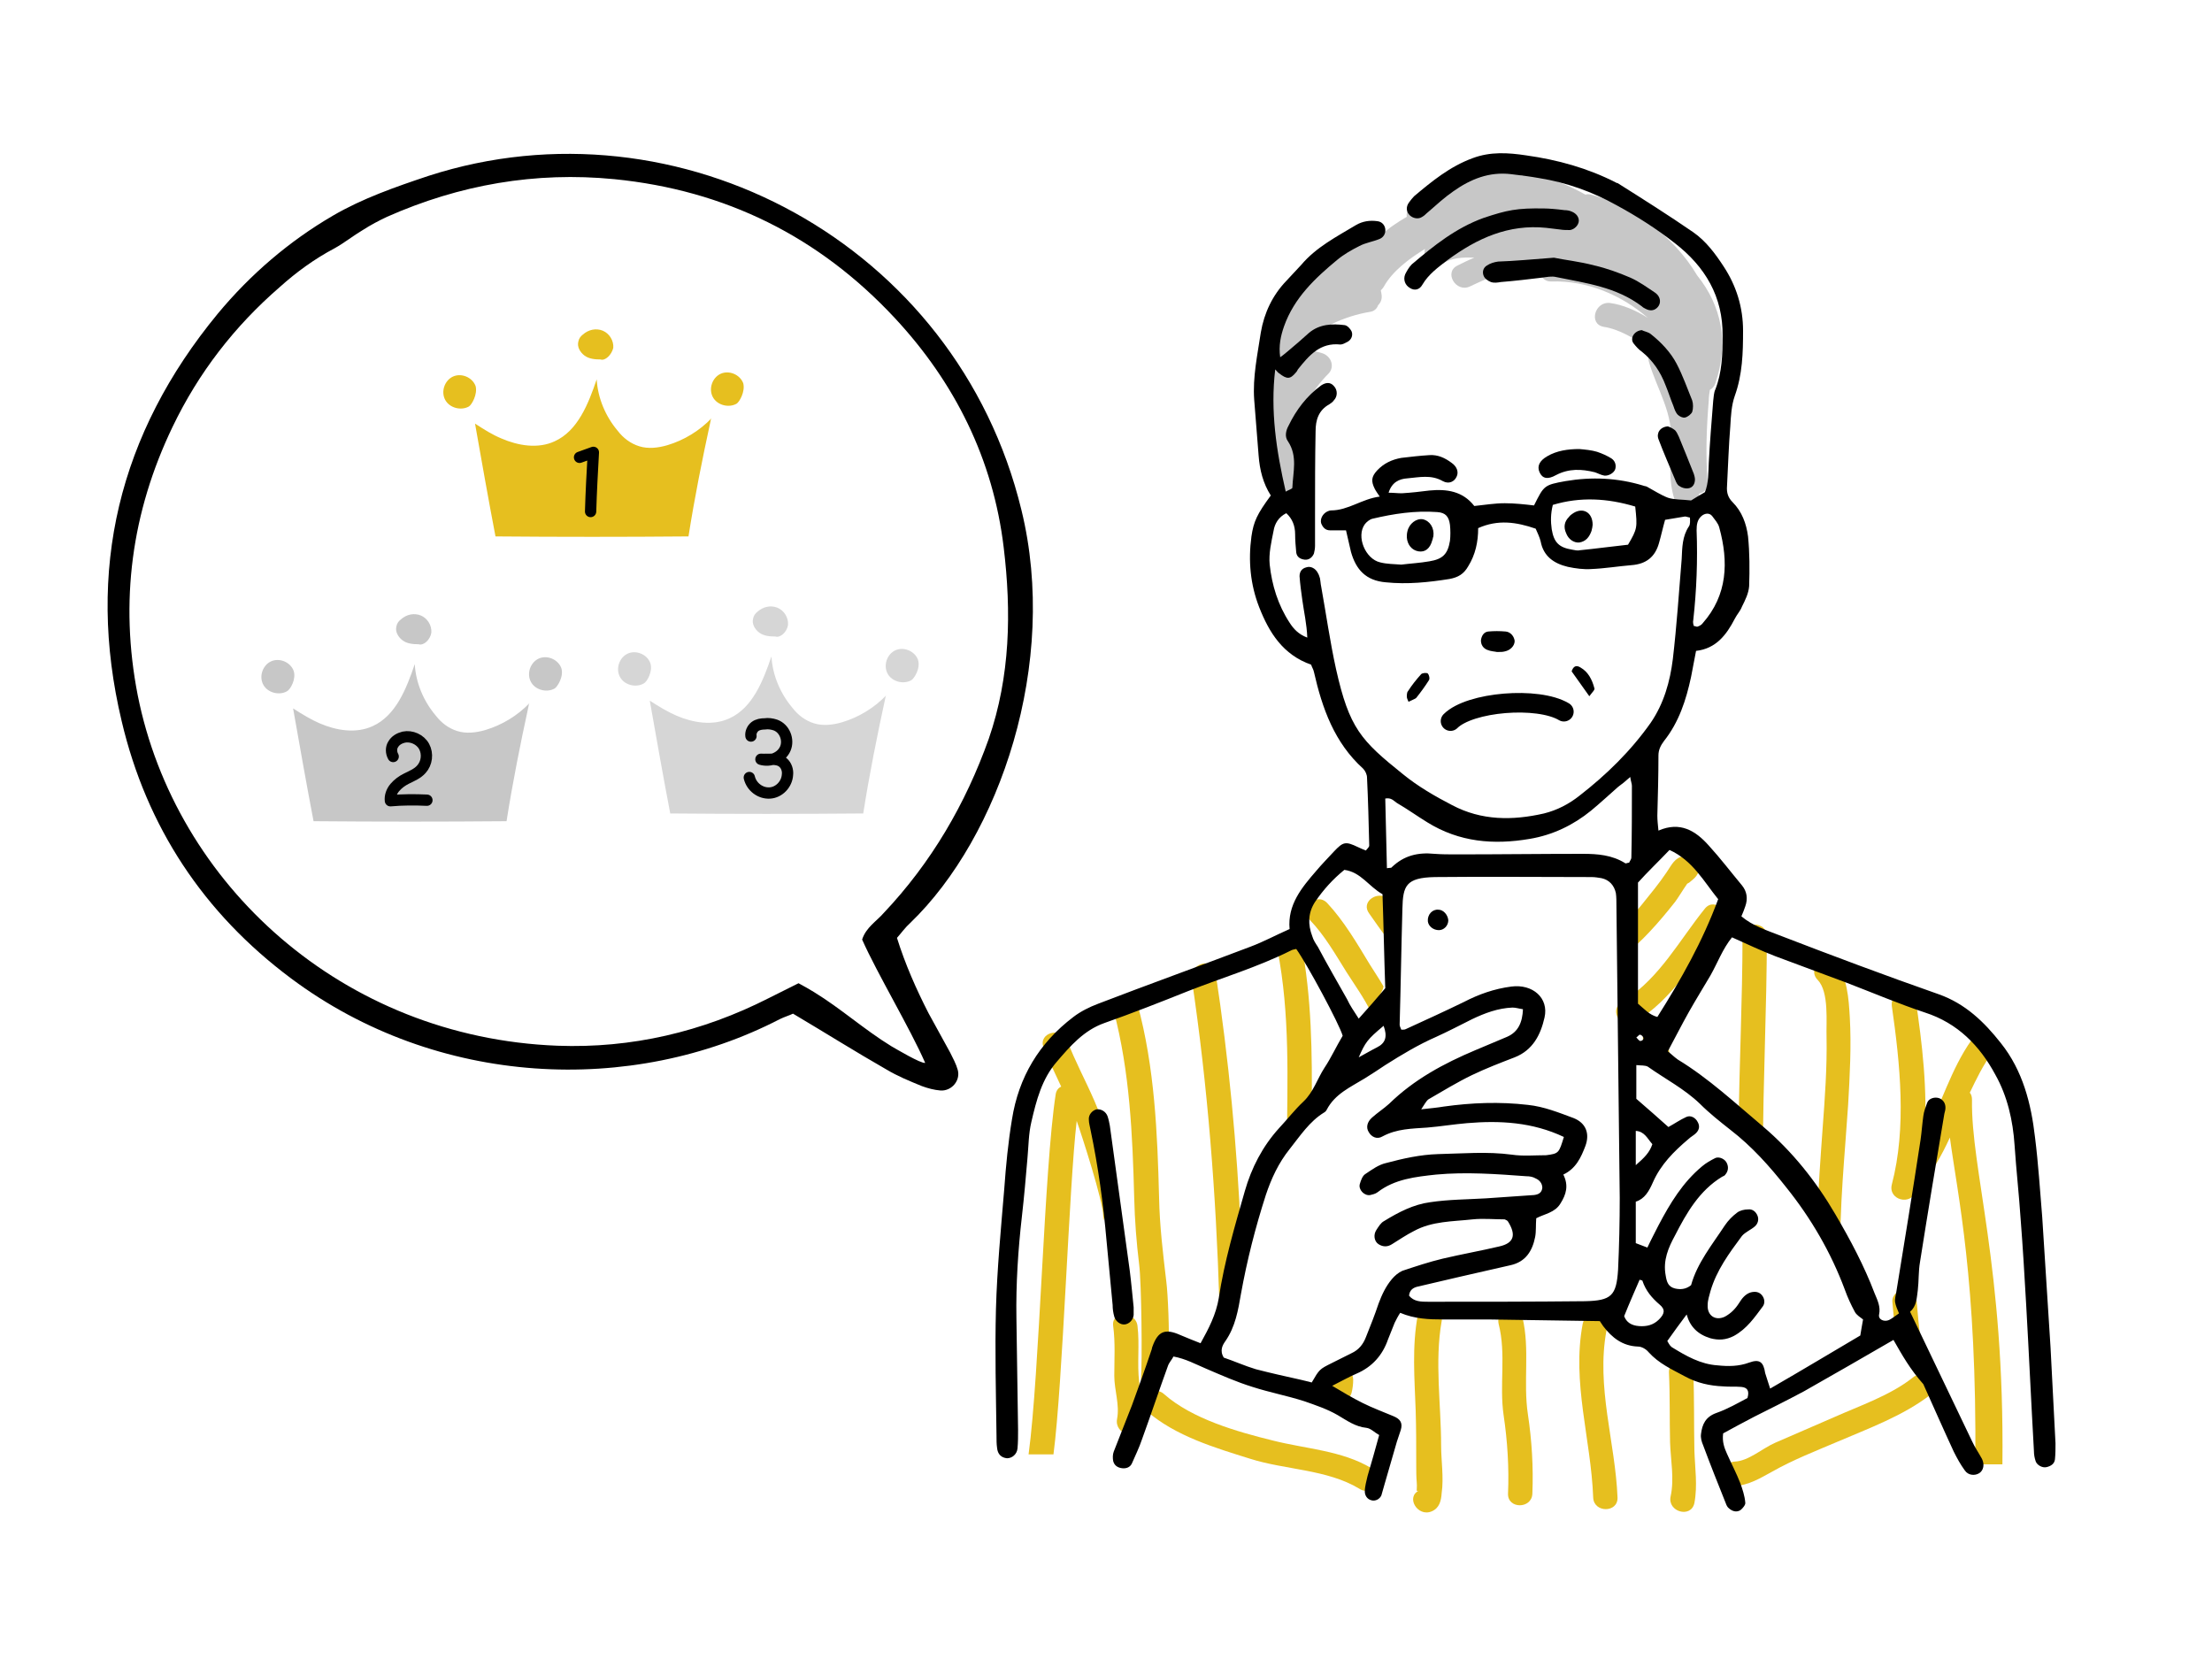 <?xml version="1.0" encoding="UTF-8"?> <!-- Generator: Adobe Illustrator 25.4.1, SVG Export Plug-In . SVG Version: 6.00 Build 0) --> <svg xmlns="http://www.w3.org/2000/svg" xmlns:xlink="http://www.w3.org/1999/xlink" version="1.1" id="レイヤー_1" x="0px" y="0px" width="400px" height="300px" viewBox="0 0 400 300" style="enable-background:new 0 0 400 300;" xml:space="preserve"> <style type="text/css"> .st0{fill-rule:evenodd;clip-rule:evenodd;fill:#C7C7C7;} .st1{fill-rule:evenodd;clip-rule:evenodd;fill:#E6BF1F;} .st2{fill-rule:evenodd;clip-rule:evenodd;} .st3{fill:none;stroke:#000000;stroke-width:3.535;stroke-linecap:round;stroke-miterlimit:10;} .st4{fill:#C7C7C7;} .st5{fill:none;stroke:#000000;stroke-width:2.044;stroke-linecap:round;stroke-linejoin:round;stroke-miterlimit:10;} .st6{fill:#D6D6D6;} .st7{fill:#E6BF1F;} </style> <g> <g> <path class="st0" d="M306.9,49.8c-4.2-7.1-11.8-12.7-19.2-14.6c-0.4-0.1-0.7-0.1-1,0c-3.2-1.8-6.6-3.2-10.4-3.6 c-0.4,0-0.7,0-1,0.2c-0.5-0.2-1-0.3-1.5-0.3c-6.8-1.3-13.6,0.9-18.8,6c-0.6,0.5-0.7,1.2-0.6,1.7c-1.7,1-3.4,2.1-4.7,3.4 c-0.3-0.1-0.6-0.2-1-0.2c-8.3,0.7-15,6.9-18.7,14.2c-4.8,9.5-2.3,22.6,0.1,32.4c0.6,2.4,4.5,1.9,4.3-0.6 c-0.5-7.9-0.1-14.9,5.8-20.8c1.2-1.2,0.6-3.1-1-3.7c-1.2-0.4-2.4-0.6-3.6-0.6c-0.3,0-0.5,0-0.8,0c2.9-3.9,8.6-6.2,12.9-6.9 c0.8-0.1,1.3-0.6,1.5-1.2c0.5-0.5,0.8-1.2,0.6-2.1c0-0.2-0.1-0.4-0.1-0.6c0.2-0.2,0.3-0.3,0.5-0.6c1.6-2.9,4.6-5.1,7.5-6.9 c-0.6,1.7,1.2,3.9,3.1,2.7c1.7-1.1,3.7-1.2,5.8-1.1c-1,0.4-2,0.9-3,1.4c-2.6,1.2-0.3,5,2.2,3.8c4.2-2,8.5-3.7,13-4.3 c-0.8,1.3-0.2,3.5,1.8,3.4c6.3-0.2,12.6,2.4,17.4,6.6c-2.2-1.4-4.6-2.4-6.8-2.7c-2.8-0.4-4,3.8-1.2,4.3c2.7,0.4,6,2.2,8.6,4.4 c-0.4,0.5-0.7,1.1-0.4,2c1.3,4.6,4.7,9.8,3.8,14.7c-0.1,0.6,0,1.1,0.2,1.5c-0.3,3.2-0.3,6.6,1,9.7c1.1,2.6,5.3,1.5,4.3-1.2 c-0.1-0.3-0.2-0.6-0.3-0.9c0.9-0.2,1.7-0.9,1.6-2.1c-0.4-5-0.2-9.9,0.2-14.8c0-0.6,0.1-1.3,0.2-1.9c0.4-0.2,0.8-0.6,1-1.2 C312.7,61.9,311.3,55.3,306.9,49.8z M273.8,39.5c-1.9-0.1-3.8,0-5.7,0.3C270.1,39.1,272.2,38.8,273.8,39.5z M262.1,42.6 c1.1-0.6,2.4-1.3,3.8-1.9c-0.3,0.5-0.4,1.1-0.2,1.7C264.4,42.3,263.2,42.4,262.1,42.6z M276.7,39.8c-0.3-0.1-0.7-0.1-1-0.1 c0.5-0.2,0.9-0.6,1.2-1C276.7,39,276.7,39.4,276.7,39.8z"></path> <g> <path class="st1" d="M250.2,178.4c-0.8-1.4-1.7-2.7-2.5-4c-2.3-3.8-4.7-7.9-7.7-11.1c-2-2.1-5.1,1.1-3.1,3.1 c2.6,2.7,4.6,6.2,6.6,9.4c1.4,2.2,3.2,4.7,4.4,7.2c0.7-1.4,1.5-2.7,2.2-4.2C250.1,178.8,250.1,178.6,250.2,178.4z"></path> <path class="st1" d="M250.5,162.2c-1.8-0.9-4.4,1-2.9,3c1,1.4,2,2.9,3.1,4.3C250.4,167,250.2,164.4,250.5,162.2z"></path> <path class="st1" d="M298.3,168.5c1.6-1.7,3.1-3.5,4.6-5.4c0.4-0.5,1.5-2.3,2.2-3.3c0.2-0.1,0.4-0.2,0.6-0.4 c0.5-0.4,1-0.8,1.3-1.4c0.9-1.8-0.6-3.6-2.5-3.2c-1.7,0.3-2.2,1.6-3.1,2.9c-1.4,2.1-3,4-4.6,6c-0.8,1-1.7,1.9-2.7,2.8 c0,2-0.2,4.1-0.2,6.1C295.4,171.4,296.9,170,298.3,168.5z"></path> <path class="st1" d="M295.5,184.9c7.1-4.2,10.8-11.3,15.9-17.5c1.8-2.2-1.3-5.3-3.1-3.1c-4.6,5.7-8.1,12.4-14.4,16.5 c0.2,1.7,0.5,3.2,1,4.4C295.1,185.1,295.3,185,295.5,184.9z"></path> <path class="st1" d="M294.9,185.2c-0.5-1.3-0.8-2.8-1-4.4c-0.2,0.1-0.4,0.3-0.6,0.4C291.1,182.4,292.7,185.7,294.9,185.2z"></path> <path class="st1" d="M210.9,231.7c-0.6-5.1-1.2-10-1.3-15.1c-0.3-11.7-0.8-23.6-3.9-35c-0.7-2.7-5-1.6-4.3,1.2 c2.9,11,3.4,22.4,3.7,33.8c0.1,4.1,0.4,8,0.9,12.1c0.4,3.1,0.6,17.6,0.3,21l5-6C211.5,241.2,211.2,233.9,210.9,231.7z"></path> <path class="st1" d="M219.8,175.8c-0.4-2.8-4.7-1.6-4.3,1.2c2.9,19.4,4.4,39,5,58.5c1.1-4.2,2.3-8.4,3.9-12.4 C223.7,207.3,222.2,191.5,219.8,175.8z"></path> <path class="st1" d="M235.3,170.5c-0.5-2.8-4.8-1.6-4.3,1.2c2.3,11.7,1.8,23.7,1.7,35.5c0,0.1,0,0.2,0,0.3c1.5-2.4,3-4.7,4.5-7 C237.3,190.5,237.2,180.4,235.3,170.5z"></path> <path class="st1" d="M301.4,186.8c-0.4-2.8-4.6-1.6-4.3,1.2c0,0.1,0,0.1,0,0.2c1.6,1.5,3.3,3,5,4.4 C301.9,190.7,301.7,188.8,301.4,186.8z"></path> <path class="st1" d="M318.8,208.5c0-13.1,0.7-26.1,0.7-39.2c0-2.8-4.4-2.8-4.4,0c0,11.6-0.6,23.1-0.7,34.7 C315.9,205.5,317.4,207,318.8,208.5z"></path> <path class="st1" d="M334.2,199.8c0.3-5.3,0.6-10.6,0.3-15.9c-0.2-3.2-0.4-7.4-2.7-9.8c-2-2.1-5.1,1.1-3.1,3.1 c2.1,2.2,1.5,7.7,1.6,10.4c0.1,5.4-0.3,10.9-0.7,16.3c-0.4,5.5-0.8,11.1-1,16.7c1.5,2.3,3,4.6,4.2,7.1 C332.6,218.3,333.6,208.9,334.2,199.8z"></path> <path class="st1" d="M356.6,198.9c0-0.5-0.1-1-0.4-1.3c1.2-2.5,2.4-5,4.1-7.3c1.7-2.3-2.2-4.5-3.8-2.2 c-3.7,5.2-5.5,11.7-8.5,17.4c0.6-8.3-0.4-16.8-1.6-24.8c-0.4-2.8-4.6-1.6-4.3,1.2c1.5,10.5,2.7,22,0,32.3 c-0.7,2.8,3.5,3.9,4.3,1.2c0,0,0-0.1,0-0.1c0.1-0.1,0.2-0.2,0.3-0.3c2.6-2.8,4.4-6,5.9-9.3c1.4,10.5,4.9,25.6,4.6,59.1h4.9 C362.5,228.9,356.4,211.5,356.6,198.9z"></path> <path class="st1" d="M194.7,202.7c0.9,2.5,4.8,14.6,4.8,17.2c-0.1,3.5,1-6,1.1-9.5c0.2-7.9-4.9-15-7.6-22.2 c-1-2.6-5.3-1.5-4.3,1.2c0.9,2.3,2.1,4.7,3.2,7.1c-0.5,0.2-0.9,0.7-1,1.4c-2.1,13.6-2.9,50.3-4.9,65.1h4.5 C192.2,250,193.3,214.7,194.7,202.7z"></path> </g> <path class="st1" d="M248,265.5c-5.3-3.2-11.9-3.5-17.8-5c-6.5-1.6-14.6-3.9-19.7-8.4c-2.1-1.9-5.3,1.3-3.1,3.1 c5.2,4.5,12.3,6.6,18.7,8.6c6.3,2,13.9,1.9,19.7,5.4C248.2,270.8,250.4,267,248,265.5z"></path> <path class="st1" d="M345.9,249.1c-4,3.2-9.6,5.1-14.3,7.2c-3.5,1.5-7.1,3.1-10.6,4.6c-2.3,1-4.8,3.3-7.3,3.4 c-2.8,0.2-2.8,4.6,0,4.4c2.5-0.1,4.6-1.4,6.8-2.6c3.7-2.1,7.8-3.7,11.8-5.4c5.6-2.4,11.9-4.7,16.8-8.5 C351.2,250.4,348.1,247.3,345.9,249.1z"></path> <path class="st1" d="M276.3,255.8c-0.9-5.9,0.4-11.8-1-17.6c-0.7-2.8-4.9-1.6-4.3,1.2c1.4,5.5,0.1,11,0.9,16.5 c0.7,4.7,1,9.5,0.8,14.2c-0.1,2.8,4.3,2.8,4.4,0C277.3,265.3,277,260.5,276.3,255.8z"></path> <path class="st1" d="M290.5,240.6c0.5-2.8-3.7-4-4.3-1.2c-2,10.6,1.5,20.8,1.9,31.4c0.1,2.8,4.5,2.8,4.4,0 C292.1,260.8,288.6,250.8,290.5,240.6z"></path> <path class="st1" d="M306.4,262.3c-0.1-4.7,0-9.4-0.2-14.1c-0.1-2.8-4.5-2.8-4.4,0c0.2,4.2,0.1,8.4,0.2,12.6 c0.1,3.2,0.8,6.6,0.1,9.8c-0.6,2.8,3.7,4,4.3,1.2C307,268.6,306.5,265.5,306.4,262.3z"></path> <path class="st1" d="M260.6,261.4c0-7.4-1.2-15.2,0.1-22.5c0.5-2.8-3.7-4-4.3-1.2c-1.1,5.8-0.6,11.6-0.4,17.4 c0.1,3.2,0.1,6.4,0.1,9.7c0,1.2,0,2.2,0.1,3.4c0.1,1.2-0.3,1.7,0.5,1.3c-2.6,1.1-0.4,4.9,2.2,3.8c1.4-0.6,1.7-1.9,1.8-3.3 C261.1,267.2,260.6,264.1,260.6,261.4z"></path> <path class="st1" d="M242.5,247.3c-1.2,0-2.2,1-2.2,2.2c0,0.2,0,0.5,0,0.7c0,0.2-0.1,0.3-0.1,0.5c-0.4,1.1,0.4,2.4,1.5,2.7 c1.2,0.3,2.4-0.4,2.7-1.5c0.2-0.8,0.3-1.6,0.3-2.4C244.7,248.3,243.7,247.3,242.5,247.3z"></path> <path class="st1" d="M206,249.9c-0.4-3.3,0.1-6.7-0.3-10.1c-0.3-2.8-4.8-2.8-4.4,0c0.4,3,0.2,6,0.2,9c0,2.6,1,5.2,0.5,7.8 c-0.5,2.8,3.7,4,4.3,1.2C206.8,255.1,206.2,252.6,206,249.9z"></path> <path class="st1" d="M346.6,235.4c-0.1-1.2-0.9-2.2-2.2-2.2c-1.1,0-2.3,1-2.2,2.2c0.2,2.3,0.4,4.6,0.7,6.8 c0.1,1.2,0.9,2.2,2.2,2.2c1.1,0,2.3-1,2.2-2.2C347,240,346.8,237.7,346.6,235.4z"></path> </g> <path class="st2" d="M342.4,242.3c-5.7,3.3-10.9,6.3-16.2,9.3c-3,1.6-6,3.1-9,4.6c-1.9,1-3.8,2-5.6,3c-0.2,1.5,0.2,2.6,0.7,3.7 c0.8,1.8,1.7,3.5,2.4,5.3c0.4,1.1,0.8,2.3,0.9,3.5c0.1,0.4-0.5,1.1-0.9,1.4c-0.7,0.4-1.4,0.2-2-0.3c-0.3-0.2-0.5-0.6-0.6-0.9 c-1.4-3.5-2.8-7-4.1-10.5c-0.3-0.7-0.5-1.4-0.4-2.1c0.2-1.7,0.8-3.1,2.8-3.8c2-0.7,3.9-1.8,5.6-2.7c0.4-1.4-0.1-1.9-1.1-2 c-1.1-0.1-2.2,0-3.3-0.1c-2.4-0.1-4.7-0.6-6.9-1.8c-2.4-1.3-4.7-2.3-6.6-4.4c-0.4-0.5-1.2-1-1.9-1c-2.8-0.1-4.7-1.6-6.3-3.7 c-0.2-0.3-0.4-0.6-0.6-0.9c-6.8-0.1-13.5-0.2-20.1-0.3c-2.8,0-5.6,0-8.3,0c-2.5,0-5.1-0.1-7.7-1.2c-0.4,0.6-0.7,1.2-1,1.8 c-0.4,1-0.8,2-1.2,3c-1,2.9-2.9,5-5.7,6.2c-1.4,0.6-2.8,1.4-4.4,2.2c2,1.2,3.7,2.2,5.5,3.1c1.8,0.9,3.7,1.6,5.6,2.4 c1.2,0.5,1.7,1.2,1.3,2.5c-0.2,0.7-0.5,1.4-0.7,2.1c-0.7,2.5-1.5,5.1-2.2,7.6c-0.2,0.7-0.4,1.4-0.6,2.1c-0.3,0.7-1.1,1.1-1.8,0.9 c-0.8-0.2-1.2-0.9-1.2-1.6c0-0.9,0.3-1.9,0.5-2.8c0.7-2.4,1.4-4.8,2.1-7.4c-0.9-0.5-1.5-1.2-2.3-1.3c-2-0.2-3.5-1.3-5.2-2.3 c-1.9-1.1-4-1.8-6-2.5c-3.1-1-6.3-1.6-9.4-2.6c-2.9-0.9-5.6-2.1-8.4-3.3c-1.9-0.8-3.7-1.8-5.9-2.2c-0.3,0.6-0.8,1.1-1,1.7 c-1.6,4.4-3.1,8.9-4.7,13.3c-0.5,1.5-1.2,2.9-1.8,4.3c-0.3,0.7-1,1-1.8,0.9c-0.8-0.1-1.4-0.5-1.6-1.3c-0.1-0.5-0.1-1.2,0.1-1.7 c1.1-2.8,2.2-5.6,3.3-8.4c1.2-3.3,2.4-6.6,3.5-9.9c0.1-0.2,0.1-0.5,0.2-0.7c1-2.8,2.3-3.3,5-2.1c1.2,0.5,2.4,1,3.7,1.5 c1.5-2.7,2.8-5.2,3.3-8.2c1-6.6,2.9-13,4.7-19.3c1.2-4.2,3.2-8.1,6.2-11.4c1.5-1.6,2.8-3.3,4.4-4.8c1.8-1.7,2.5-4.1,3.8-6.1 c1.2-1.8,2.1-3.8,3.3-5.8c-0.6-2.1-6.4-12.9-8.4-15.7c-0.3,0.1-0.7,0.1-1,0.3c-6,3-12.4,4.9-18.5,7.3c-5,2-10.1,4-15.2,5.8 c-3.7,1.3-6.2,4.2-8.6,7c-2.7,3.1-3.7,7-4.6,10.9c-0.5,2.1-0.5,4.3-0.7,6.5c-0.3,3.5-0.6,7-1,10.5c-0.7,6.1-1.1,12.3-1,18.4 c0.1,6.8,0.2,13.5,0.3,20.3c0,1.1,0,2.2-0.1,3.3c-0.1,1.1-1,1.8-1.9,1.8c-1-0.1-1.7-0.7-1.8-1.9c-0.1-0.7-0.1-1.4-0.1-2.2 c-0.1-7.6-0.3-15.2-0.1-22.9c0.2-7.2,0.9-14.5,1.5-21.7c0.3-4.2,0.7-8.4,1.4-12.6c1.2-7.6,4.9-13.8,11.1-18.5 c1.3-1,2.9-1.8,4.5-2.4c9.1-3.5,18.3-6.8,27.5-10.3c2.4-0.9,4.6-2.1,7.1-3.2c-0.4-4.4,2.2-7.5,4.8-10.5c1-1.2,2.1-2.3,3.2-3.5 c1.7-1.8,2.1-1.9,4.4-0.8c0.4,0.2,0.9,0.4,1.4,0.6c0.2-0.3,0.6-0.6,0.6-0.9c-0.1-4.1-0.2-8.2-0.4-12.3c0-0.5-0.3-1.2-0.7-1.6 c-5.2-4.7-7.4-10.9-8.9-17.5c-0.1-0.5-0.4-0.9-0.5-1.3c-5.1-1.8-7.6-5.8-9.4-10.4c-1.6-4.1-2-8.4-1.4-12.8c0.4-2.7,1-4,3.5-7.4 c-1.4-2.2-2-4.6-2.2-7.2c-0.3-3.4-0.5-6.7-0.8-10.1c-0.3-4.1,0.6-8.2,1.2-12.2c0.6-3.5,2.1-6.7,4.6-9.3c0.9-1,1.8-1.9,2.7-2.9 c2.7-3.2,6.4-5.1,9.9-7.2c1.2-0.7,2.5-0.9,3.9-0.7c0.8,0.1,1.3,0.7,1.4,1.4c0.1,0.8-0.3,1.5-1,1.8c-1.2,0.5-2.6,0.7-3.7,1.3 c-1.4,0.7-2.8,1.5-4,2.5c-4,3.3-7.8,6.9-9.6,12c-0.6,1.7-1,3.5-0.7,5.6c0.6-0.4,1-0.8,1.4-1.1c1.3-1.1,2.6-2.2,3.8-3.3 c1.9-1.6,4.2-1.7,6.5-1.4c0.5,0.1,1,0.7,1.2,1.1c0.3,0.7,0,1.5-0.7,1.9c-0.4,0.2-0.9,0.5-1.3,0.5c-3.7-0.4-5.7,2-7.7,4.5 c-0.1,0.2-0.2,0.4-0.4,0.6c-1,1.2-1.6,1.2-3,0.1c-0.2-0.1-0.3-0.3-0.7-0.7c-0.9,7.5,0.2,14.7,1.9,22.1c0.5-0.3,1.2-0.5,1.2-0.7 c0.1-2.8,1-5.7-0.8-8.4c-0.6-0.8-0.4-1.9,0.1-2.8c1.4-2.9,3.3-5.4,5.9-7.3c0.9-0.6,1.7-0.6,2.3,0.1c0.7,0.7,0.7,1.9,0,2.6 c-0.2,0.3-0.5,0.5-0.8,0.7c-2,1.1-2.5,2.9-2.5,4.9c-0.1,5-0.1,9.9-0.1,14.9c0,1.9,0,3.9,0,5.8c0,0.5-0.1,1-0.2,1.4 c-0.3,0.7-0.9,1.2-1.7,1.1c-0.8-0.1-1.4-0.5-1.5-1.3c-0.1-1.1-0.2-2.2-0.2-3.3c0-1.5-0.5-2.8-1.6-3.8c-1.4,0.7-2.1,1.9-2.3,3.2 c-0.4,2-0.9,4.1-0.7,6.1c0.4,3.7,1.5,7.3,3.6,10.5c0.7,1.1,1.6,2.1,3.2,2.7c-0.1-2.5-0.6-4.6-0.9-6.8c-0.2-1.4-0.4-2.9-0.5-4.3 c0-0.8,0.4-1.4,1.2-1.6c0.8-0.3,1.7,0.2,2.1,1c0.2,0.3,0.3,0.7,0.4,1c0.1,0.5,0.1,1,0.2,1.4c0.9,5,1.6,10,2.7,15 c2.4,10.7,4.5,12.9,12.1,19c2.7,2.2,5.8,4,8.9,5.6c5.3,2.8,10.9,2.8,16.6,1.5c2.4-0.6,4.5-1.7,6.4-3.2c4.9-3.8,9.3-8.1,12.9-13.2 c2.4-3.5,3.5-7.5,4-11.5c0.7-6,1.1-12,1.6-18.1c0.1-2.1,0.1-4.1,1.3-5.9c0.3-0.4,0.2-1.1,0.2-1.6c-0.5-0.1-0.7-0.2-0.9-0.2 c-1.2,0.2-2.4,0.4-3.6,0.6c-0.4,1.4-0.7,2.8-1.1,4.2c-0.7,2.5-2.3,3.8-5,4c-2.4,0.2-4.8,0.6-7.2,0.7c-1.4,0.1-2.9-0.1-4.3-0.4 c-2.5-0.6-4.4-1.9-4.9-4.6c-0.2-0.8-0.6-1.6-0.9-2.3c-3.5-1.2-6.8-1.7-10.4-0.1c0,2.5-0.5,4.8-1.8,6.9c-0.8,1.4-1.8,2-3.4,2.3 c-3.8,0.6-7.6,1-11.5,0.6c-3.6-0.3-5.4-2.3-6.3-5.5c-0.3-1.3-0.6-2.6-0.9-3.9c-1,0-2,0-2.9,0c-0.8,0-1.3-0.5-1.6-1.3 c-0.2-0.8,0.3-1.7,1.1-2.1c0.2-0.1,0.5-0.2,0.7-0.2c3.1,0,5.6-2.1,8.8-2.5c-0.4-0.6-0.7-1-0.9-1.4c-0.7-1.4-0.6-2.2,0.4-3.3 c1.2-1.3,2.7-2,4.4-2.3c1.7-0.2,3.4-0.4,5.1-0.5c1.5-0.1,2.8,0.5,4,1.4c1,0.7,1.3,1.7,0.9,2.5c-0.4,0.9-1.4,1.4-2.5,0.8 c-2.1-1.2-4.2-0.7-6.4-0.5c-1.5,0.1-2.8,0.7-3.4,2.6c0.9,0,1.6,0.1,2.4,0.1c1.7-0.1,3.4-0.3,5-0.5c3.1-0.3,6,0.1,8.1,2.8 c1.9-0.2,3.7-0.5,5.5-0.5c1.8,0,3.6,0.2,5.3,0.4c1.8-3.6,1.8-3.7,5.7-4.4c4.7-0.8,9.4-0.6,14,0.8c0.2,0.1,0.5,0.1,0.7,0.2 c1.3,0.7,2.5,1.5,3.8,2c1.2,0.4,2.6,0.3,4.2,0.5c0.6-0.4,1.5-0.9,2.5-1.5c0.7-1.7,0.6-3.5,0.7-5.3c0.2-3.7,0.5-7.5,0.8-11.2 c0.1-0.7,0.1-1.5,0.4-2.1c1.2-3.1,1.3-6.3,1.3-9.6c0.1-7.2-3.2-12.6-8.6-16.8c-3.3-2.6-6.9-4.9-10.6-6.9c-4.3-2.4-9-4.1-14-4.9 c-1.7-0.3-3.3-0.5-5-0.7c-4-0.5-7.4,0.9-10.5,3.1c-1.6,1.1-3,2.4-4.5,3.7c-0.4,0.3-0.7,0.7-1.1,0.9c-0.7,0.5-1.7,0.3-2.3-0.3 c-0.6-0.6-0.7-1.5-0.1-2.3c0.3-0.4,0.6-0.8,0.9-1.1c3.2-2.7,6.5-5.4,10.6-6.9c3.2-1.2,6.4-1,9.7-0.5c5.7,0.8,11.1,2.3,16.2,4.9 c0.1,0.1,0.2,0.1,0.3,0.1c4.6,2.9,9.2,5.8,13.7,8.9c2.3,1.6,4,3.9,5.5,6.2c2.3,3.5,3.5,7.4,3.5,11.6c0,4-0.1,7.9-1.5,11.8 c-0.6,1.7-0.7,3.6-0.8,5.4c-0.3,3.6-0.4,7.2-0.6,10.9c-0.1,1.2,0.2,2.1,1,2.9c1.7,1.7,2.5,3.9,2.8,6.2c0.3,3,0.3,6,0.2,9 c-0.1,1.3-0.7,2.5-1.3,3.7c-0.3,0.8-0.9,1.4-1.3,2.2c-1.5,2.9-3.4,5.4-7,5.8c-0.3,1.6-0.6,3.2-0.9,4.7c-0.9,4.2-2.2,8.2-4.9,11.6 c-0.6,0.8-1,1.6-1,2.6c0,3.6-0.1,7.3-0.2,10.9c0,0.8,0.1,1.7,0.2,2.7c3.9-1.7,6.7,0,9.1,2.7c2.1,2.3,4,4.8,6,7.2 c0.9,1.1,1.1,2.4,0.6,3.8c-0.2,0.6-0.4,1.1-0.7,1.8c2,1.7,4.5,2.5,6.8,3.4c9.6,3.7,19.2,7.3,28.9,10.7c4.8,1.7,8.2,5,11.2,8.8 c4,5,5.5,11,6.2,17.1c0.6,4.8,0.9,9.6,1.3,14.4c0.5,7.8,1,15.7,1.5,23.5c0.3,5.8,0.6,11.6,0.9,17.4c0,1,0,1.9-0.1,2.9 c-0.1,0.8-0.7,1.2-1.5,1.4c-0.8,0.2-1.8-0.4-2-1.1c-0.2-0.6-0.3-1.2-0.3-1.8c-0.5-8.8-0.9-17.6-1.4-26.4c-0.3-5.2-0.6-10.4-1-15.5 c-0.3-4.5-0.8-8.9-1.1-13.4c-0.3-4.5-1.3-8.9-3.5-12.8c-2.8-5.2-6.8-9.3-12.7-11.2c-4.8-1.6-9.5-3.6-14.2-5.4 c-4.3-1.6-8.6-3.2-12.9-4.8c-2.6-1-5.1-2.2-7.8-3.4c-1.7,2.1-2.6,4.6-3.9,6.9c-1.3,2.2-2.6,4.3-3.9,6.6c-1.3,2.3-2.5,4.7-3.8,7.1 c0.5,0.4,1.1,1,1.8,1.5c5.6,3.4,10.4,7.9,15.4,12.1c5.3,4.5,9.6,9.9,13.1,15.9c2.7,4.6,5.2,9.3,7.1,14.3c0.5,1.2,1.1,2.4,0.8,3.8 c-0.2,0.9,0.9,1.4,1.8,1c0.6-0.3,1.2-0.8,1.8-1.2c-0.3-0.7-0.6-1.4-0.7-2c-0.1-0.6,0.1-1.2,0.2-1.8c1.5-9.2,3-18.4,4.4-27.6 c0.2-1.4,0.3-2.9,0.5-4.3c0.1-0.8,0.4-1.6,0.7-2.4c0.3-0.8,1.4-1.1,2.2-0.8c0.7,0.3,1.1,0.9,1.1,1.7c0,0.4-0.1,0.7-0.2,1.1 c-1.5,8.9-3,17.9-4.4,26.8c-0.3,1.7-0.2,3.4-0.4,5.1c-0.2,1.4-0.2,2.9-1.4,3.9c3.7,7.8,7.5,15.6,11.2,23.4c0.5,1.1,1.2,2.1,1.8,3.2 c0.5,1,0.3,2.1-0.5,2.6c-0.8,0.5-2,0.4-2.6-0.5c-0.8-1.1-1.4-2.2-2-3.4c-1.9-4.1-3.7-8.2-5.5-12.2 C345.4,247.6,344,245.1,342.4,242.3z M282.7,212.4c1,2,0.5,3.6-0.5,5.2c-1,1.7-2.9,1.9-4.4,2.7c-0.1,1.2,0,2.4-0.2,3.4 c-0.5,2.5-1.7,4.5-4.5,5.1c-3.1,0.7-6.1,1.4-9.2,2.1c-2.6,0.6-5.2,1.2-7.7,1.8c-0.7,0.2-1.3,0.6-1.4,1.6c0.9,1.1,2.2,1.1,3.5,1.1 c9.4,0,18.8,0,28.3-0.1c4.8-0.1,5.7-1,6-5.7c0.2-4.3,0.3-8.7,0.3-13c-0.2-17.6-0.4-35.3-0.6-52.9c0-0.7,0-1.5-0.1-2.2 c-0.3-1.4-1.2-2.4-2.6-2.7c-0.6-0.1-1.2-0.2-1.8-0.2c-9.4,0-18.8-0.1-28.3,0c-5.3,0.1-5.8,1.6-5.9,5.7c-0.2,7-0.3,14-0.5,21 c0,0.3,0.2,0.6,0.3,0.9c0.4,0,0.6,0,0.8-0.1c3.5-1.6,7-3.2,10.5-4.9c2.7-1.4,5.5-2.4,8.6-2.8c3.9-0.5,6.8,2.1,6,5.6 c-0.7,3.1-2.1,5.9-5.4,7.2c-2.6,1-5.2,2-7.7,3.2c-2.7,1.3-5.3,2.9-7.9,4.4c-0.4,0.3-0.7,0.9-1.3,1.8c1.8-0.2,2.9-0.3,4.1-0.5 c5-0.7,10.1-0.9,15.2-0.3c2.9,0.3,5.6,1.4,8.3,2.4c2.2,0.9,2.9,2.8,2.1,5C285.9,209.3,285,211.3,282.7,212.4z M282.8,205.6 c-5.7-2.7-11.6-3-17.5-2.5c-2.4,0.2-4.8,0.6-7.2,0.8c-2.8,0.2-5.5,0.2-8.1,1.6c-1,0.6-2,0.1-2.5-0.8c-0.5-0.8-0.3-1.8,0.6-2.6 c1-0.9,2.1-1.6,3.1-2.5c4.5-4.4,9.9-7.3,15.6-9.7c1.9-0.8,3.8-1.6,5.7-2.4c2.1-0.9,2.8-2.7,2.9-5c-0.7-0.1-1.3-0.3-1.9-0.3 c-2.6,0.1-5,1-7.3,2.1c-2.2,1.1-4.3,2.2-6.5,3.2c-3.2,1.4-6.2,3.2-9.2,5.1c-1.2,0.8-2.4,1.6-3.7,2.4c-2.6,1.6-5.4,2.8-6.9,5.7 c-0.1,0.2-0.3,0.4-0.5,0.5c-2.6,1.6-4.3,4.2-6.2,6.6c-2,2.5-3.3,5.3-4.3,8.3c-1.9,5.9-3.4,11.8-4.5,17.9c-0.5,2.9-1,5.9-2.8,8.5 c-0.5,0.7-1.1,1.7-0.3,3c1.8,0.6,3.8,1.5,5.8,2.1c2.7,0.7,5.4,1.3,8.1,1.9c0.7,0.2,1.4,0.3,2,0.5c1.4-2.4,1.4-2.4,3.6-3.5 c1.2-0.6,2.4-1.2,3.6-1.8c1.3-0.6,2.1-1.6,2.6-2.9c0.8-2,1.6-4,2.3-6.1c0.6-1.6,1.3-3.1,2.4-4.4c0.5-0.6,1.2-1.2,1.9-1.5 c2.4-0.8,4.8-1.6,7.3-2.2c3.4-0.8,6.8-1.4,10.2-2.2c2.7-0.6,3.1-2.1,1.6-4.5c-0.1-0.2-0.4-0.3-0.6-0.4c-1.9,0-3.9-0.2-5.8,0 c-3.6,0.4-7.3,0.3-10.6,2.1c-1.4,0.7-2.7,1.6-4,2.4c-0.8,0.5-1.6,0.5-2.4,0c-0.8-0.5-1-1.7-0.4-2.6c0.4-0.6,0.8-1.3,1.4-1.6 c2.6-1.6,5.3-3,8.3-3.4c3.3-0.5,6.7-0.5,10.1-0.7c2.9-0.2,5.8-0.4,8.7-0.6c0.8-0.1,1.4-0.4,1.5-1.3c0-0.8-0.5-1.4-1.2-1.7 c-0.5-0.3-1.1-0.4-1.7-0.4c-5.4-0.4-10.9-0.8-16.3-0.3c-3.7,0.4-7.5,0.8-10.6,3.2c-0.4,0.3-0.9,0.4-1.3,0.5c-1.1,0.2-2.2-1-1.9-2 c0.2-0.7,0.5-1.5,1-1.8c1.2-0.8,2.4-1.7,3.8-2c3-0.8,6.1-1.5,9.3-1.6c4.5-0.1,8.9-0.5,13.4,0.1c2,0.3,4.1,0.1,6.2,0.1 C281.9,208.6,281.9,208.5,282.8,205.6z M320.1,251.1c5.9-3.4,11.2-6.6,16.3-9.6c0.2-1.1,0.3-1.9,0.5-2.9c-0.5-0.4-1.2-0.8-1.5-1.4 c-0.7-1.3-1.3-2.6-1.8-4c-2.5-6.7-6.1-12.9-10.6-18.5c-3-3.8-6.2-7.4-10.1-10.4c-1.9-1.5-3.8-3-5.5-4.7c-2.8-2.7-6.3-4.5-9.4-6.7 c-0.5-0.3-1.3-0.2-2.1-0.3c0,2.3,0,4.3,0,6.1c2.1,1.8,4,3.5,5.8,5.1c1.1-0.6,2.1-1.3,3.2-1.8c0.8-0.4,1.7,0.1,2.1,0.9 c0.4,0.7,0.3,1.4-0.3,2c-0.4,0.4-1,0.7-1.4,1.1c-2.6,2.2-5,4.6-6.4,7.8c-0.7,1.6-1.5,3-3.1,3.5c0,2.6,0,5,0,7.5 c0.7,0.3,1.4,0.5,2.1,0.8c0.7-1.5,1.4-2.8,2-4c2.1-4,4.4-7.8,7.9-10.7c0.7-0.6,1.6-1.1,2.4-1.5c0.7-0.3,1.8,0.2,2.1,1 c0.3,0.7,0.2,1.4-0.3,2c-0.1,0.2-0.4,0.3-0.6,0.4c-4.1,2.5-6.4,6.5-8.5,10.6c-1.2,2.2-2.2,4.5-1.7,7.2c0.2,1.3,0.5,2.1,1.7,2.4 c0.9,0.2,1.9,0.2,2.9-0.6c1.1-4,3.8-7.3,6.1-10.8c0.6-0.9,1.4-1.7,2.2-2.3c0.5-0.4,1.3-0.6,2-0.6c0.8-0.1,1.4,0.4,1.7,1.1 c0.3,0.7,0.1,1.5-0.5,2c-0.7,0.6-1.7,1-2.3,1.7c-2.3,3.1-4.6,6.2-5.7,10c-0.2,0.8-0.5,1.6-0.5,2.5c-0.1,1.9,1.4,2.9,3.1,2.1 c1.1-0.6,1.9-1.4,2.6-2.5c0.5-0.8,1.1-1.6,2.1-1.9c0.8-0.2,1.5-0.1,2,0.5c0.5,0.6,0.6,1.4,0.2,2c-1.5,2-2.9,4.1-5.3,5.4 c-1.4,0.7-2.7,0.8-4.2,0.4c-2.3-0.7-3.7-2.1-4.3-4.3c-1.2,1.6-2.3,3.1-3.5,4.8c0.2,0.3,0.4,0.8,0.8,1.1c2.6,1.6,5.2,3.1,8.3,3.3 c1.9,0.2,3.8,0.2,5.7-0.5c1.9-0.7,2.6-0.1,2.9,1.9C319.4,249,319.7,249.8,320.1,251.1z M296.2,181.5c1.1,0.9,2,2,3.5,2.4 c4.3-6.8,8.2-13.7,11-21.3c-2.6-3.2-4.6-7-8.8-8.9c-2,2.1-4,4-5.7,5.9C296.2,167,296.2,174.2,296.2,181.5z M250.8,157 c0.5-0.1,0.8,0,0.9-0.2c2.2-2.1,4.7-2.7,7.7-2.4c1.3,0.1,2.6,0.1,4,0.1c7.6,0,15.2-0.1,22.8-0.1c2.7,0,5.3,0.2,7.7,1.7 c0.1,0.1,0.4-0.1,0.7-0.1c0.1-0.3,0.4-0.6,0.4-0.9c0.1-4.3,0.1-8.7,0.1-13c0-0.4-0.2-0.8-0.3-1.6c-0.9,0.8-1.5,1.3-2.2,1.8 c-1.6,1.4-3.2,2.9-4.9,4.3c-3.2,2.6-6.9,4.4-11.1,5.1c-6.5,1.1-12.7,0.6-18.5-3c-1.8-1.1-3.6-2.4-5.5-3.5c-0.6-0.4-1-1-2.1-0.8 C250.6,148.5,250.7,152.7,250.8,157z M245.7,184.2c1.8-2,3.2-3.6,4.8-5.5c-0.2-5.5-0.3-11.3-0.5-17c-2.5-1.4-3.9-4-6.9-4.4 c-2.1,1.7-3.8,3.6-5.3,5.8c-1.3,2-1.3,4.1-0.5,6.2c0.2,0.7,0.6,1.3,1,1.9c1.7,3.2,3.5,6.3,5.3,9.5 C244.1,181.8,244.8,182.8,245.7,184.2z M253.4,102.1c1.6-0.2,3.4-0.3,5.1-0.6c2.4-0.4,3.3-1.3,3.7-3.7c0.1-0.9,0.1-1.9,0-2.9 c-0.2-1.5-0.8-2.2-2.3-2.3c-4-0.3-7.9,0.3-11.7,1.2c-0.5,0.1-1.1,0.6-1.4,1c-1.6,2.2,0.1,6.3,2.8,6.9 C250.8,102,252,102,253.4,102.1z M295.7,91.6c-5-1.5-9.9-1.8-14.9-0.3c-0.4,1.6-0.4,3-0.2,4.4c0.4,2.4,1.3,3.3,3.7,3.7 c0.5,0.1,1,0.2,1.4,0.1c3-0.3,5.9-0.7,8.7-1C296.1,95.6,296.1,95.4,295.7,91.6z M306.3,113.2c0.3,0,0.5,0.2,0.7,0.1 c0.3-0.1,0.7-0.3,0.9-0.6c4.5-5.1,4.7-11.1,3-17.3c-0.2-0.8-0.8-1.4-1.3-2.1c-0.5-0.6-1.3-0.5-1.9,0c-0.8,0.7-0.9,1.6-0.9,2.6 c0.2,5.4,0,10.8-0.6,16.2C306.1,112.5,306.2,112.9,306.3,113.2z M293.7,238c0.4,1.1,1.3,1.7,2.7,1.8c1.4,0.1,2.6-0.2,3.6-1.2 c1-1,1.2-1.8,0.1-2.7c-1.4-1.2-2.5-2.5-3.1-4.3c0-0.1-0.4-0.1-0.5-0.2C295.6,233.5,294.7,235.5,293.7,238z M250.2,185.5 c-3,2.5-3.3,3-4.5,5.7c1.3-0.7,2.3-1.3,3.3-1.8C250.6,188.6,250.9,187.4,250.2,185.5z M295.8,210.7c1.6-1.4,2.5-2.3,3-3.8 c-0.9-1-1.4-2.3-3-2.4C295.8,206.4,295.8,208.2,295.8,210.7z M295.9,187.6c0.2,0.2,0.4,0.5,0.6,0.6c0.1,0.1,0.5,0,0.6-0.2 c0.3-0.3-0.2-0.9-0.6-0.9C296.3,187.2,296.2,187.4,295.9,187.6z"></path> <path class="st2" d="M205,236.4c0,0.7,0,1.1,0,1.4c-0.1,0.9-0.8,1.6-1.6,1.7c-0.8,0.1-1.7-0.6-1.9-1.4c-0.2-0.7-0.3-1.4-0.3-2.1 c-0.4-3.9-0.7-7.7-1.1-11.6c-0.6-6.8-1.5-13.4-2.9-20.1c-0.1-0.6-0.3-1.2-0.3-1.8c-0.1-0.9,0.6-1.7,1.4-1.9c0.8-0.1,1.7,0.4,2,1.3 c0.2,0.6,0.3,1.2,0.4,1.7c1.2,8.7,2.4,17.5,3.6,26.2C204.6,232.2,204.8,234.5,205,236.4z"></path> <path class="st2" d="M279.3,37.7c0.7,0,2.1,0.1,3.6,0.3c0.5,0,1,0.1,1.4,0.3c0.7,0.3,1.2,0.9,1.2,1.6c0,0.8-0.8,1.6-1.6,1.7 c-0.6,0-1.2,0-1.8-0.1c-0.8-0.1-1.7-0.2-2.5-0.3c-6.8-0.7-12.5,1.9-17.8,5.8c-1.7,1.3-3.5,2.6-4.6,4.5c-0.5,0.9-1.4,1.1-2.2,0.6 c-0.9-0.5-1.3-1.5-0.9-2.5c0.3-0.6,0.7-1.3,1.2-1.8c4-3.4,8-6.6,13-8.4C272.5,38,274.3,37.6,279.3,37.7z"></path> <path class="st2" d="M281,46.6c1.9,0.4,4.7,0.7,7.3,1.4c2.2,0.5,4.4,1.3,6.5,2.2c1.6,0.7,3.1,1.8,4.6,2.8c0.9,0.7,1,1.8,0.4,2.5 c-0.6,0.7-1.4,0.8-2.3,0.3c-0.2-0.1-0.4-0.2-0.6-0.4c-4.6-3.5-10.1-4.2-15.5-5.3c-0.8-0.2-1.7,0-2.5,0.1c-2.5,0.3-5,0.6-7.5,0.8 c-0.6,0.1-1.2,0.2-1.8,0c-0.5-0.2-1.1-0.6-1.3-1.1c-0.3-0.7-0.1-1.5,0.6-1.9c0.6-0.4,1.3-0.6,2-0.7C273.9,47.2,277,46.9,281,46.6z"></path> <path class="st2" d="M296.9,59.7c0.3,0.2,1.1,0.3,1.6,0.7c1.9,1.5,3.6,3.3,4.7,5.4c1.1,2.1,1.9,4.4,2.8,6.6c0.2,0.6,0.2,1.5,0,2.1 c-0.2,0.4-0.8,0.9-1.3,1c-0.4,0.1-1-0.2-1.3-0.5c-0.4-0.4-0.6-1-0.8-1.6c-0.5-1.2-0.9-2.5-1.4-3.7c-0.9-2.4-2.3-4.5-4.3-6.1 c-0.6-0.4-1.1-1-1.5-1.5C294.7,61.2,295.5,59.8,296.9,59.7z"></path> <path class="st2" d="M285.6,81.2c1.1,0.1,2.2,0.2,3.2,0.5c0.9,0.3,1.8,0.7,2.6,1.2c0.6,0.4,0.9,1.1,0.7,1.9c-0.2,0.7-1.2,1.3-2,1.2 c-0.6-0.1-1.1-0.4-1.7-0.6c-2.4-0.6-4.7-0.7-7,0.5c-1.6,0.9-2.5,0.6-3-0.5c-0.5-1.1,0-2.1,1.4-2.9 C281.5,81.5,283.5,81.2,285.6,81.2z"></path> <path class="st2" d="M301.6,77.1c0.3,0.1,0.8,0.3,1.3,0.7c0.3,0.3,0.5,0.8,0.7,1.2c0.9,2.2,1.8,4.4,2.7,6.7c0.1,0.3,0.2,0.7,0.2,1 c0,0.8-0.4,1.5-1.2,1.6c-0.5,0.1-1.2-0.1-1.6-0.4c-0.4-0.2-0.6-0.7-0.8-1.2c-1-2.4-2.1-4.9-3-7.3C299.5,78.3,300.2,77.2,301.6,77.1 z"></path> <path class="st2" d="M270.7,117.9c-0.4-0.1-1.1-0.1-1.8-0.4c-0.7-0.3-1.1-0.9-1.1-1.7c0.1-0.8,0.5-1.5,1.3-1.6c1-0.1,2.1-0.1,3.2,0 c0.9,0.1,1.5,0.9,1.6,1.7c0,0.9-0.8,1.7-1.8,1.9C271.7,117.9,271.4,117.9,270.7,117.9z"></path> <path class="st2" d="M287.4,125.9c-1.2-1.7-2.2-3.1-3.2-4.5c0.3-0.9,0.8-1.2,1.6-0.7c1.4,0.8,2.1,2.2,2.5,3.7 C288.5,124.7,287.9,125.2,287.4,125.9z"></path> <path class="st2" d="M254.7,126.9c-0.1-0.3-0.3-0.6-0.3-0.9c0-0.3,0-0.8,0.2-1c0.7-1.1,1.5-2.1,2.4-3.1c0.2-0.2,1-0.3,1.2-0.1 c0.2,0.2,0.4,0.9,0.2,1.2c-0.7,1.1-1.5,2.2-2.3,3.2C255.9,126.4,255.5,126.5,254.7,126.9z"></path> <path class="st2" d="M260.1,164.5c0.9,0,1.7,0.9,1.8,1.9c0,1-0.8,1.8-1.7,1.8c-1,0-1.9-0.7-2-1.6 C258.1,165.4,259,164.4,260.1,164.5z"></path> <path class="st2" d="M259.2,97c-0.1,0.2-0.1,0.5-0.2,0.7c-0.4,1.5-1.3,2.2-2.5,2c-1.2-0.2-2-1.2-2.1-2.5c0-0.4,0-0.7,0.1-1.1 c0.3-1.4,1.6-2.4,2.8-2.2C258.6,94.2,259.4,95.5,259.2,97z"></path> <path class="st2" d="M288,94.9c0,0.2-0.1,0.7-0.2,1.1c-0.4,1.1-1,1.9-2.2,2.1c-1,0.1-2-0.6-2.4-1.7c-0.5-1.1-0.3-2.1,0.5-2.9 c0.2-0.3,0.5-0.5,0.8-0.7C286.2,91.7,288,92.6,288,94.9z"></path> <path class="st3" d="M262.3,130.4c3.5-3.5,15.8-4.5,20.5-1.7"></path> </g> <g> <path class="st2" d="M162.2,169.6c1.5,4.8,3.5,9.3,5.7,13.6c1.3,2.4,2.6,4.7,3.9,7.1c0.5,1,1.1,2.1,1.4,3.2 c0.5,1.9-1.1,3.8-3.1,3.7c-1.2-0.1-2.3-0.4-3.4-0.8c-2.2-0.9-4.4-1.8-6.4-3c-5.6-3.2-11-6.6-16.9-10.1c-0.6,0.3-1.6,0.6-2.4,1 c-26.7,13.8-61.9,12.4-88.4-7.4c-15.8-11.8-26.1-27.4-30.6-46.5c-6.5-27.3-0.5-52,17.4-73.7c5.9-7.1,12.9-13.1,20.8-17.7 c5.3-3.1,11.3-5.2,17.3-7.2c45.2-14.6,95.5,12.2,107.2,60.4c6.8,27.7-3.9,59.1-20.1,74.7C163.7,167.7,163,168.7,162.2,169.6z M155.9,169.9c0.7-2.2,2.6-3.3,3.9-4.8c8.6-9.1,14.8-19.7,19-31.5c3.9-11.3,4.1-23,2.7-34.6c-1.9-15.9-8.8-29.8-19.7-41.5 c-13.7-14.7-30.6-23.1-50.7-25.1c-14.3-1.4-28,1-41.1,6.8c-1.5,0.7-3,1.5-4.4,2.4c-1.7,1-3.3,2.3-5.1,3.3c-3.6,1.9-6.9,4.3-9.9,7 C42.4,59,35.9,67.4,31.2,77.2c-7.4,15.4-9.6,31.6-6.3,48.5c6.8,34.2,37,61.9,75.9,63.4c13.4,0.5,26.2-2.5,38.2-8.6 c1.8-0.9,3.6-1.8,5.4-2.7c1.1,0.6,2,1.1,2.8,1.6c4.9,3,9.1,6.8,14,9.8c0.7,0.4,5.4,3.2,6.1,3C164.6,186,158.6,176,155.9,169.9z"></path> </g> <g> <g> <path class="st4" d="M53,128.1c1.2,6.8,2.4,13.6,3.7,20.4c11.6,0.1,23.3,0.1,34.9,0c1.1-7,2.5-14,4-20.9c0-0.2,0.1-0.4,0.2-0.5 c-2.2,2.3-5,4-8,4.9c-1.7,0.5-3.5,0.7-5.1,0.2c-1.6-0.5-2.9-1.5-3.9-2.8c-2.2-2.6-3.6-5.9-3.8-9.3c-1.5,4.4-3.4,9.3-7.6,11.2 c-3,1.4-6.6,0.8-9.6-0.5C56.2,130.1,54.7,129.2,53,128.1z"></path> <path class="st4" d="M75.7,116.5c-1,0-2.1-0.1-2.9-0.7c-0.8-0.6-1.4-1.6-1.1-2.6c0.1-0.5,0.4-0.9,0.8-1.2c1-0.9,2.4-1.2,3.6-0.7 c1.2,0.5,2,1.8,1.9,3.1C77.8,115.7,76.6,116.8,75.7,116.5z"></path> <path class="st4" d="M51.9,125c-1.4,0.8-3.5,0.3-4.3-1.2c-0.8-1.5-0.1-3.5,1.4-4.2c1.5-0.7,3.5,0.1,4.1,1.7 C53.6,122.8,52.5,124.7,51.9,125z"></path> <path class="st4" d="M100.3,124.5c-1.4,0.8-3.5,0.3-4.3-1.2s-0.1-3.5,1.4-4.2c1.5-0.7,3.5,0.1,4.1,1.7 C102,122.3,100.8,124.2,100.3,124.5z"></path> </g> <path class="st5" d="M71.1,136.8c-0.4-0.7-0.4-1.6,0-2.2c0.4-0.7,1.1-1.1,1.9-1.3c1.4-0.3,3,0.4,3.7,1.7c0.7,1.3,0.5,3-0.5,4.1 c-0.7,0.8-1.7,1.2-2.7,1.7c-0.8,0.4-1.5,0.9-2.1,1.6c-0.6,0.7-0.9,1.6-0.8,2.4c2.2-0.2,4.4-0.2,6.6-0.1c0,0-0.1,0-0.1,0"></path> </g> <g> <g> <path class="st6" d="M117.5,126.7c1.2,6.8,2.4,13.6,3.7,20.4c11.6,0.1,23.3,0.1,34.9,0c1.1-7,2.5-14,4-20.9c0-0.2,0.1-0.4,0.2-0.5 c-2.2,2.3-5,4-8,4.9c-1.7,0.5-3.5,0.7-5.1,0.2c-1.6-0.5-2.9-1.5-3.9-2.8c-2.2-2.6-3.6-5.9-3.8-9.3c-1.5,4.4-3.4,9.3-7.6,11.2 c-3,1.4-6.6,0.8-9.6-0.5C120.7,128.7,119.2,127.8,117.5,126.7z"></path> <path class="st6" d="M140.2,115.1c-1,0-2.1-0.1-2.9-0.7c-0.8-0.6-1.4-1.6-1.1-2.6c0.1-0.5,0.4-0.9,0.8-1.2c1-0.9,2.4-1.2,3.6-0.7 c1.2,0.5,2,1.8,1.9,3.1C142.3,114.3,141.1,115.4,140.2,115.1z"></path> <path class="st6" d="M116.4,123.6c-1.4,0.8-3.5,0.3-4.3-1.2c-0.8-1.5-0.1-3.5,1.4-4.2c1.5-0.7,3.5,0.1,4.1,1.7 C118.1,121.4,117,123.3,116.4,123.6z"></path> <path class="st6" d="M164.8,123c-1.4,0.8-3.5,0.3-4.3-1.2s-0.1-3.5,1.4-4.2c1.5-0.7,3.5,0.1,4.1,1.7 C166.5,120.9,165.3,122.7,164.8,123z"></path> </g> <path class="st5" d="M135.8,133.1c-0.1-0.6,0.2-1.3,0.7-1.7c0.5-0.4,1.2-0.5,1.8-0.5c0.6-0.1,1.3,0,1.9,0.2 c1.7,0.6,2.5,2.7,1.8,4.3c-0.7,1.6-2.7,2.4-4.4,1.9c1.4,0.1,3-0.3,4,0.6c0.6,0.5,0.9,1.4,0.8,2.2c-0.1,1.7-1.5,3.2-3.2,3.3 c-1.7,0.1-3.3-1.1-3.7-2.8"></path> </g> <g> <g> <path class="st7" d="M85.9,76.6c1.2,6.8,2.4,13.6,3.7,20.4c11.6,0.1,23.3,0.1,34.9,0c1.1-7,2.5-14,4-20.9c0-0.2,0.1-0.4,0.2-0.5 c-2.2,2.3-5,4-8,4.9c-1.7,0.5-3.5,0.7-5.1,0.2c-1.6-0.5-2.9-1.5-3.9-2.8c-2.2-2.6-3.6-5.9-3.8-9.3c-1.5,4.4-3.4,9.3-7.6,11.2 c-3,1.4-6.6,0.8-9.6-0.5C89,78.6,87.6,77.7,85.9,76.6z"></path> <path class="st7" d="M108.6,65c-1,0-2.1-0.1-2.9-0.7c-0.8-0.6-1.4-1.6-1.1-2.6c0.1-0.5,0.4-0.9,0.8-1.2c1-0.9,2.4-1.2,3.6-0.7 c1.2,0.5,2,1.8,1.9,3.1C110.6,64.2,109.4,65.3,108.6,65z"></path> <path class="st7" d="M84.8,73.5c-1.4,0.8-3.5,0.3-4.3-1.2c-0.8-1.5-0.1-3.5,1.4-4.2c1.5-0.7,3.5,0.1,4.1,1.7 C86.4,71.3,85.3,73.2,84.8,73.5z"></path> <path class="st7" d="M133.2,73c-1.4,0.8-3.5,0.3-4.3-1.2c-0.8-1.5-0.1-3.5,1.4-4.2c1.5-0.7,3.5,0.1,4.1,1.7 C134.8,70.8,133.7,72.7,133.2,73z"></path> </g> <path class="st5" d="M104.8,82.7c0.8-0.3,1.7-0.6,2.5-0.9c-0.2,3.6-0.4,7.1-0.5,10.7"></path> </g> </svg> 